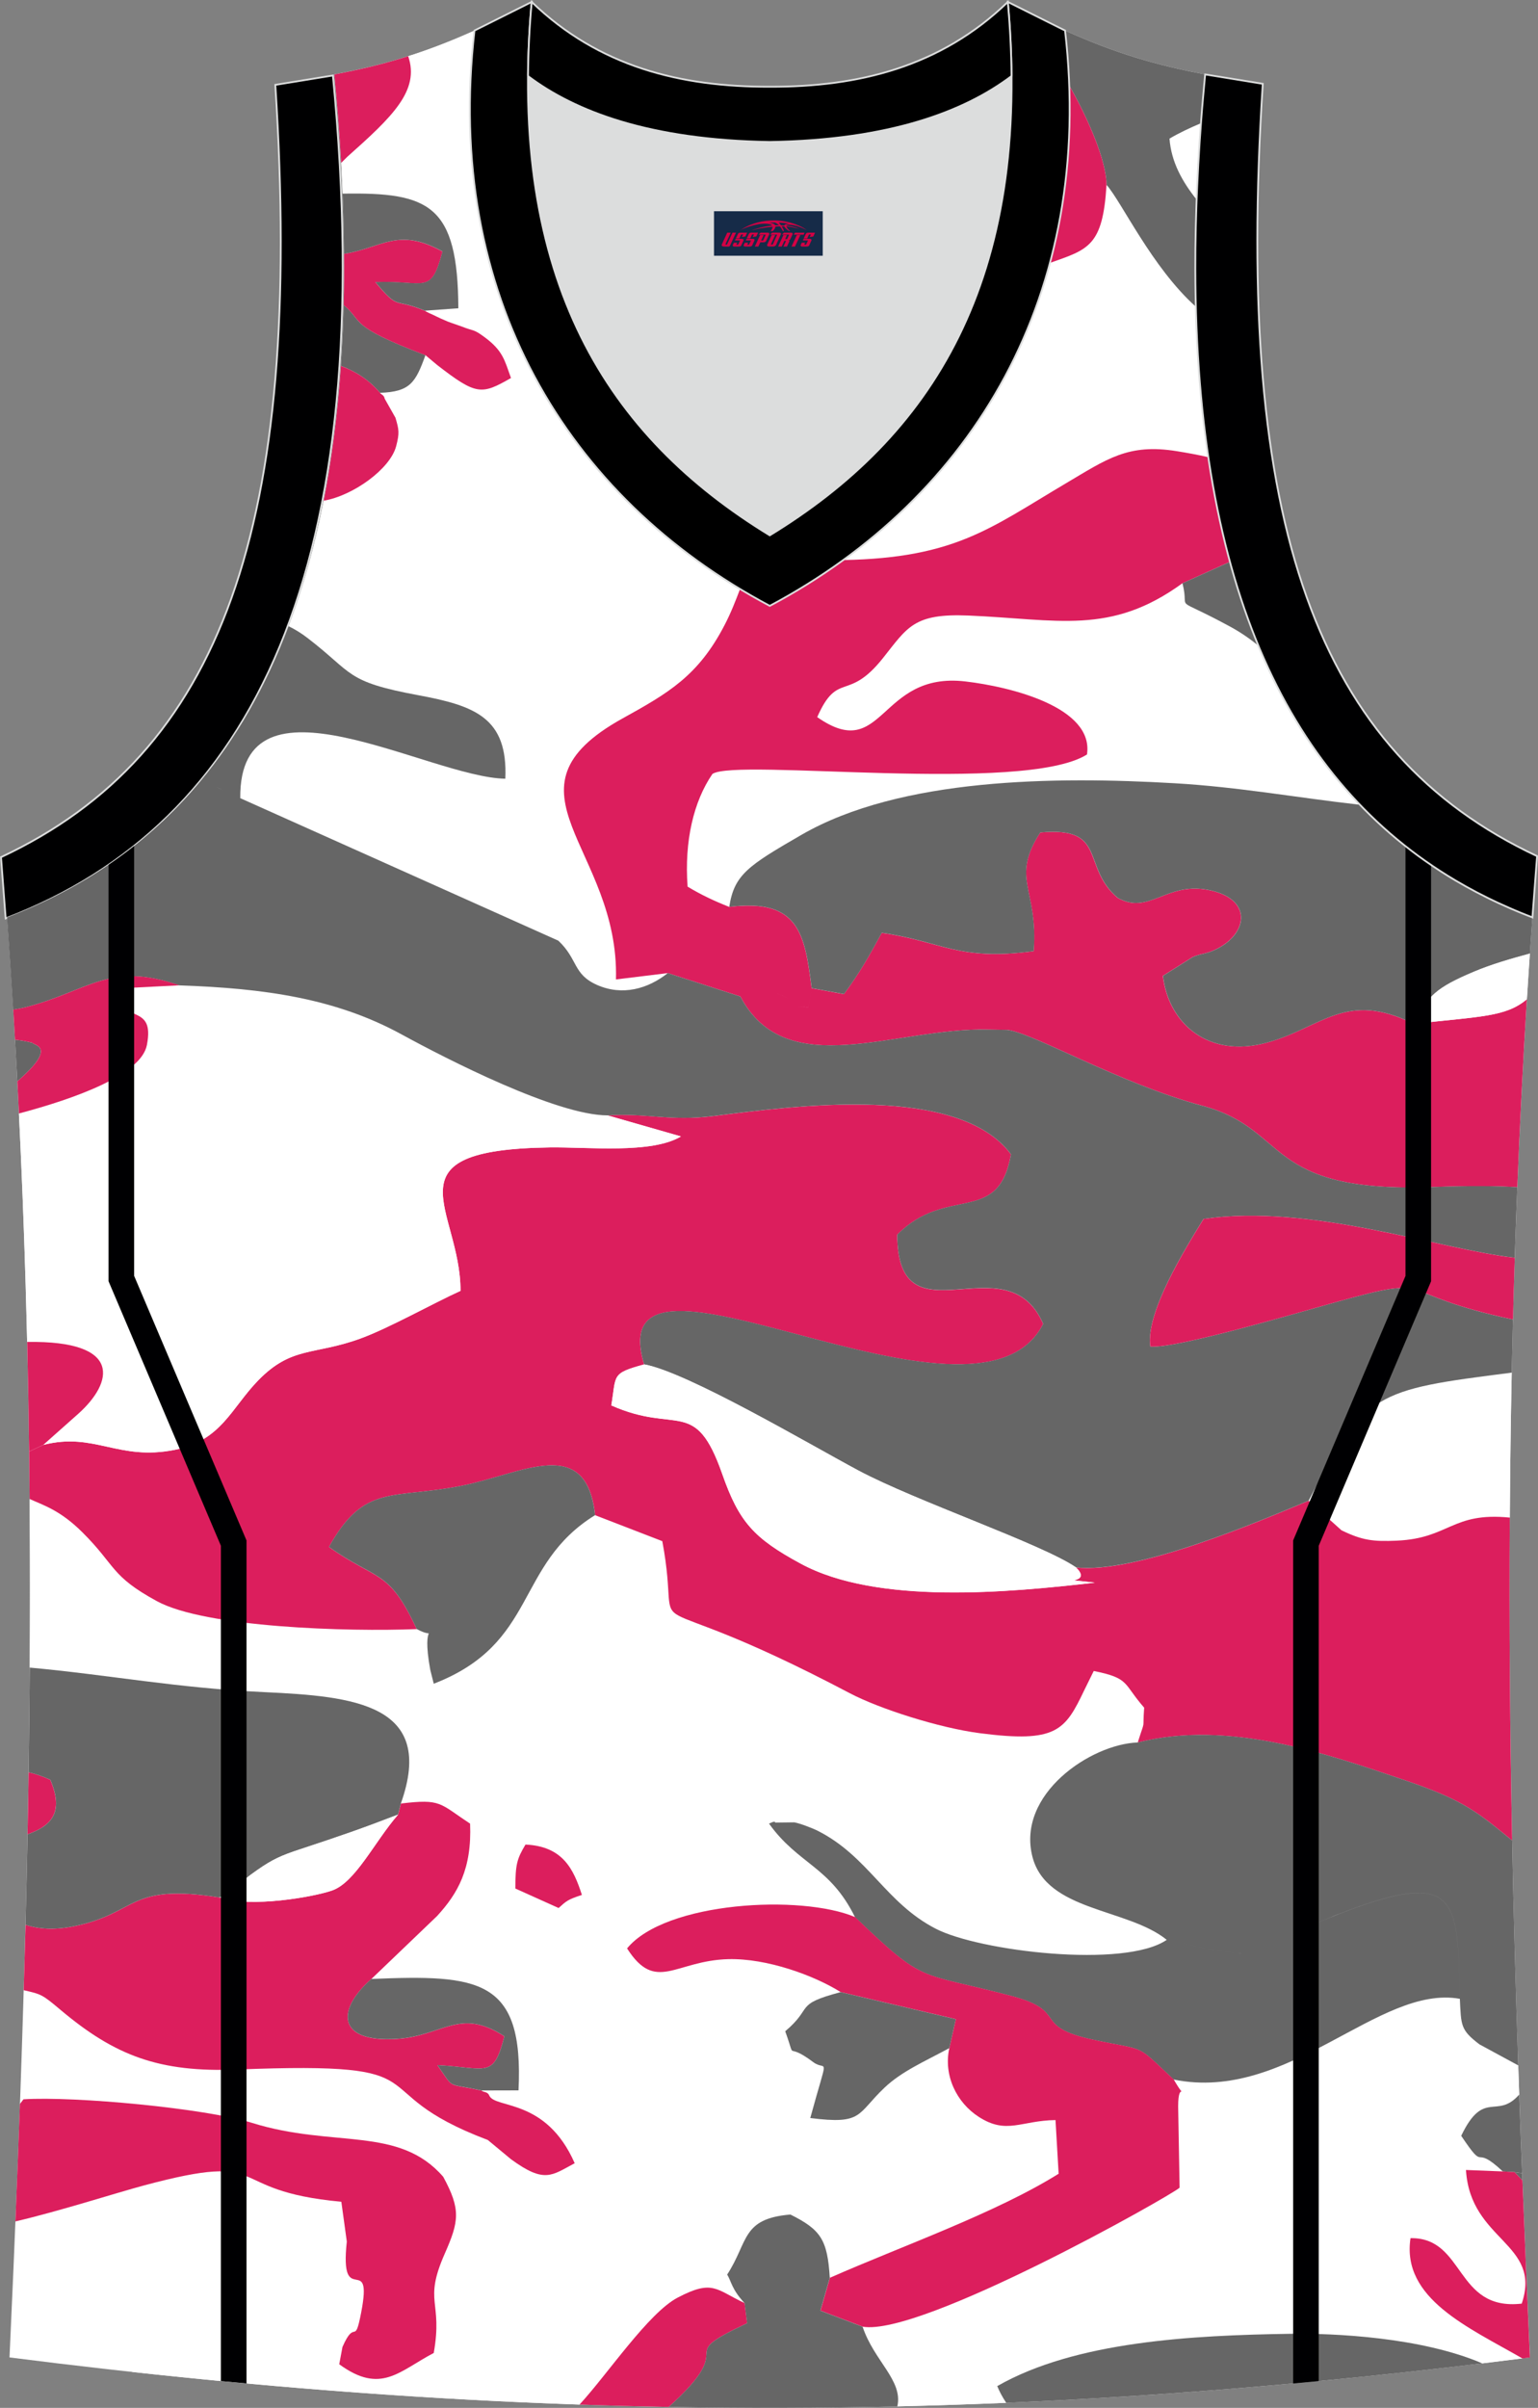 <?xml version="1.0" encoding="utf-8"?>
<!-- Generator: Adobe Illustrator 22.0.0, SVG Export Plug-In . SVG Version: 6.00 Build 0)  -->
<svg xmlns="http://www.w3.org/2000/svg" xmlns:xlink="http://www.w3.org/1999/xlink" version="1.1" id="图层_1" x="0px" y="0px" width="339.48px" height="531.19px" viewBox="0 0 339.48 531.19" enable-background="new 0 0 339.48 531.19" xml:space="preserve">
<rect x="0" y="0" width="339.48" height="531.19" fill="#808080" stroke="none"/>
<g>
	<path fill="#DCDDDD" d="M169.91,31.33c26.47-0.42,42.94-6.71,53.31-14.5c0.02-0.06,0.03-0.12,0.05-0.17   c0.48,51.69-21.13,81.77-53.36,101.45c-32.23-19.68-53.84-49.76-53.36-101.45c0.02,0.06,0.03,0.12,0.05,0.17   C126.97,24.62,143.44,30.91,169.91,31.33z"/>
	<path fill="#000001" stroke="#DCDDDD" stroke-width="0.4" stroke-miterlimit="22.926" d="M1.25,202.61   c54.56-20.79,82.7-77.28,72.23-185.96l-12.71,2.07c6.31,97.73-12.02,147.62-60.55,170.38L1.25,202.61z"/>
	<path fill="#FFFFFF" d="M337.72,520.06c-4.79-104.03-7.35-208.9,0.52-317.69l-0.01,0c-54.56-20.79-82.7-77.28-72.23-185.96l0.02,0   c-10.65-2-19.75-4.62-30.94-9.67c6.7,58.04-20.2,103-65.18,126.92c-44.97-23.92-71.88-68.89-65.18-126.92   c-11.19,5.05-20.28,7.67-30.93,9.67h0l0.01,0C84.29,125.09,56.15,181.58,1.59,202.37l-0.01,0C9.45,311.15,6.89,416.03,2.1,520.06   C118.46,534.89,221.35,534.89,337.72,520.06z"/>
	<path fill="#FFFFFF" d="M198.08,530.86c1.29-5.74-5.14-9.98-7.67-17.57c12.86,2.23,67.91-28.82,69.96-30.66l-0.32-17.98   c0.02-6.3,2.21-0.38-0.99-5.9c25.35,5.17,45.19-21.03,63.17-17.81c0.29,5.88,0.1,6.84,4.32,10.06l8.56,4.64   c0.07,2.15,0.15,4.3,0.22,6.45c-4.98,5.63-7.81-1.31-12.8,9.1c5.77,8.61,2.25,1.37,9.18,7.86l-8.13-0.33   c0.96,15.73,16.83,16.05,12.32,29.48c-14.77,1.69-12.43-14.64-24.55-14.44c-2.04,13.35,12.91,19.73,24.69,26.52   c-2.97,0.38-5.93,0.74-8.88,1.1c-13.53-5.78-32.75-6.67-42.45-6.52c-21.44,0.33-47.31,1.63-64.6,11.54   c0.5,1.23,1.17,2.47,1.98,3.68C214.07,530.41,206.07,530.67,198.08,530.86z"/>
	<path fill="#FFFFFF" d="M90.1,12.4c2.6,7.6-3.52,13.36-13.44,22.19l-1.35,1.35c0.13,2.29,0.23,4.54,0.32,6.78   c19.13-0.32,25.44,2.45,25.54,25.29l-7.39,0.53c0.54,0.36,1.27,0.66,1.74,0.87c0.45,0.21,1.15,0.58,1.69,0.81   c0.52,0.22,1.08,0.48,1.64,0.71c0.61,0.25,2.47,0.85,3.05,1.08c2.86,1.14,2.5,0.48,4.98,2.3c4.17,3.07,4.48,5.17,5.9,9.07   c-6.47,3.72-7.59,3.89-16.27-2.85l-2.61-2.18c-2.19,6.07-3.38,8.07-10.04,8.31c0.34,0.43,0.89,0.5,1.03,1.28l2.38,4.21   c0.77,2.62,0.92,3.35,0.16,6.29c-1.32,5.03-9.48,10.9-15.98,12.02c-1.96,10.06-4.54,19.27-7.72,27.69   c1.38,0.67,2.76,1.51,4.15,2.58c10.27,7.87,8.23,9.62,24.48,12.64c12.5,2.33,19.78,4.97,19.2,18.43   c-16.95-0.28-58.81-25.51-58.54,4.28l70.21,31.44c4.37,4.09,3.18,7.4,8.56,9.77c5.56,2.45,11.2,0.88,15.6-2.62l-11.41,1.39   c0.78-29.1-27.2-41.71,1.47-57.59c10.1-5.6,16.68-9.36,22.51-20.6c1.38-2.67,2.43-5.35,3.4-7.91c-41-24.7-64.99-68.04-58.62-123.2   C99.52,9.1,94.77,10.92,90.1,12.4L90.1,12.4z M186.24,123.48l0.05,0.07c24.55-0.49,32.27-7.02,48.84-16.83   c9.23-5.47,13.85-8.93,24.64-7.2c2.34,0.38,4.68,0.8,6.95,1.33c-1.52-10.25-2.45-21.29-2.76-33.18   c-9.73-8.74-16.39-23.16-19.72-26.89C243.42,54.35,240.22,55,231.75,58C224.48,85.05,208.43,107.33,186.24,123.48L186.24,123.48z    M271.47,123.86l-0.14,0.14l0.17-0.03L271.47,123.86L271.47,123.86z M277.77,142.43c5.8,13.97,13.32,25.6,22.43,35.1   c-13.55-1.51-26.75-3.92-40.95-4.75c-26.19-1.52-60.5-1.25-82.35,11.39c-11.75,6.79-14.83,8.8-15.92,15.88   c-3.39-1.35-6.1-2.62-9.19-4.47c-0.74-10.04,1.33-18.79,5.48-24.85c5.14-3.56,68.78,4.5,82.68-4.31   c1.56-10.41-16.84-14.94-26.85-16.11c-19.2-2.25-17.9,18.21-32.7,7.87c4.56-10.29,6.7-3.22,14.48-12.98   c5.45-6.84,6.78-9.93,18.86-9.43c19.77,0.82,31.36,4.44,47.27-7.11c1.75,6.74-2.85,2.34,10.39,9.49   C273.8,139.46,275.88,140.9,277.77,142.43L277.77,142.43z M333.68,302.82c-30.23,3.86-32.34,4.17-44.82,28.24l7.25,6.52   c4.61,2.24,6.99,2.52,12.24,2.29c11.64-0.52,12.12-6.36,24.91-5.09C333.32,324.14,333.46,313.5,333.68,302.82L333.68,302.82z    M265.08,27.18c-0.43,5.78-0.75,11.39-0.95,16.86c-3.19-3.99-5.6-8.31-5.99-13.46C260.27,29.33,262.64,28.21,265.08,27.18z"/>
	<path fill="#FFFFFF" d="M115.99,406.92c8.21,0.39,10.6,5.36,12.45,11.11c-3.2,1.05-3.44,1.35-5.14,2.89l-9.56-4.3   C113.75,411.26,114.11,410.06,115.99,406.92L115.99,406.92z M6.54,330.68c0.1,12.44,0.11,24.84,0.02,37.21   c17.58,1.61,32.43,4.51,51.86,5.41c19.61,0.91,37.87,2.62,30.05,24.56c8.96-1.09,8.44-0.06,15.27,4.42   c0.41,9.98-2.69,15.38-7.27,20.38l-14.51,13.9c23.69-0.96,33.69-0.15,32.48,24.58l-8.2,0.02c0.52,0.44,1.38,0.23,1.73,1.08   c1.23,3.01,12.53,0.48,18.87,14.97c-5.1,2.7-6.65,4.52-14.06-0.88l-5.11-4.24l-3.21,7.71c-5,1.57,0.46,1.01-6.63,0.41   c3.93,7.23,3.49,9.82,0.34,16.95c-4.79,10.83-0.37,10.29-2.43,21.91c-7.65,4.01-11.65,9.23-20.86,2.49l0.71-3.8   c2.89-6.56,2.65,0.11,4.14-7.65c2.64-13.79-4.83-0.25-3.18-15.61c-10.27,5.86-29.25,5.63-36.76,11.23   c-2.5,1.86-6.88,9.98-10.63,17.54c33.67,3.68,66.35,6.08,98.74,7.19c6.2-6.7,15.19-20.21,21.67-23.6c7.78-4.07,8.4-1.77,14.77,1.22   c-2.81-3.01-2.88-4.69-3.82-6.3c4.73-7.27,3.12-12.34,13.96-13.24c6.71,3.35,8.18,5.54,8.69,13.96   c15.91-7.02,36.61-14.29,50.49-22.96l-0.69-11.84c-7.66,0.1-10.77,3.26-16.92-0.7c-4.92-3.17-7.82-9.17-6.51-15.18   c-5.59,3-10.48,5.14-14.23,8.65c-6.27,5.9-4.72,8.25-16.45,6.76c4.07-14.96,3.65-10.09,0.66-12.33c-6.59-4.94-3.54,0.58-6.19-6.81   c6.35-5.35,1.81-5.86,12.23-8.64c-5.85-3.66-16.22-7.48-24.82-7.25c-11.76,0.3-16,7.56-22.35-2.37   c8.48-10.33,38.48-11.96,50.35-6.9c-5.54-11.27-12.52-11.62-18.98-20.66c0.46-0.13,1.2-0.69,1.4-0.22l4.16-0.05   c1.17,0.19,3.95,1.23,5.31,1.92c11.1,5.68,14.85,15.82,25.9,21.52c9.64,4.98,41.77,8.84,51.02,2.47   c-8.65-7.02-26.51-6.22-29.62-18.31c-3.55-13.85,12.9-24.89,23.23-25.23c1.81-5.72,1.02-2.18,1.42-7.69   c-4.72-5.37-3.09-6.47-11.13-8.09l-2.09,4.24c-4.25,8.9-6.13,11.67-23.01,9.49c-9.06-1.17-22.24-5.41-28.73-8.82   c-50.31-26.47-36.62-7.9-41.4-33.55l-14.83-5.73c-17.79,11.01-12.57,28.28-35.61,37.2l-0.77-3.07c-2.14-11.72,2.11-6.27-2.99-8.99   c-15.18,0.61-46.65-0.31-57.37-6.17c-10.25-5.6-8.98-7.77-16.4-15.15C13.32,333.17,9.64,332.08,6.54,330.68z"/>
	<path fill="#DC1E5D" d="M134.08,246.05l16.23,4.65c-6.49,3.89-20.44,2.3-29.03,2.43c-36.56,0.52-19.59,13.57-19.63,31.64   c-6.06,2.74-15.92,8.3-22.23,10.57c-10.17,3.67-15.06,1.6-22.44,9.2c-5.96,6.12-8.11,13.27-18.43,15.31   c-12.5,2.48-17.66-3.98-28.99-1.1l-3.13,1.47c0.04,3.49,0.08,6.98,0.11,10.47c3.1,1.4,6.78,2.49,11.68,7.38   c7.42,7.39,6.15,9.56,16.4,15.15c10.72,5.85,42.19,6.78,57.37,6.17c-6.2-13.35-8.77-10.57-19.37-18.12   c7.81-14.05,13.89-10.46,29.24-13.49c13.45-2.66,27.54-11.48,29.5,6.48l14.83,5.73c4.79,25.64-8.9,7.07,41.4,33.55   c6.48,3.41,19.67,7.65,28.73,8.82c16.88,2.18,18.76-0.59,23.01-9.49l2.09-4.24c8.04,1.62,6.41,2.72,11.13,8.09   c-0.4,5.51,0.4,1.97-1.42,7.69c20.1-5.08,41.97,2.55,58.92,8.31c11.87,4.03,15.37,6.4,22.85,12.59c0.3,0.24,0.58,0.48,0.87,0.71   c-0.47-23.63-0.67-47.36-0.52-71.23c-12.79-1.27-13.27,4.56-24.91,5.09c-5.24,0.23-7.63-0.05-12.24-2.29l-7.25-6.52   c-10.73,4.48-38.16,16.23-51.37,14.72c4.11,3.94-5.49,2.24,4.16,3.36c-19.1,2.19-48.02,4.93-64.86-4.17   c-10.39-5.61-13.67-9.25-17.35-19.76c-6.01-17.15-9.94-8.69-24.5-15.17c1.13-6.78-0.08-7.02,7.25-9.04   c-10.31-34.26,73.31,20.13,88.08-8.94c-8.08-18.6-32.13,4.94-32.21-19.69c11-11.09,22.32-1.84,25.1-17.72   c-11.52-15.54-47.41-10.75-65.59-8.46C147.88,247.41,142.78,245.5,134.08,246.05z"/>
	<path fill="#FFFFFF" d="M5.99,296.05c21.28-0.35,18.88,9.02,11.33,15.8l-7.77,6.9c11.33-2.88,16.49,3.57,28.99,1.1   c10.31-2.04,12.47-9.18,18.43-15.31c7.39-7.6,12.27-5.53,22.44-9.2c6.31-2.27,16.17-7.83,22.23-10.57   c0.04-18.06-16.93-31.11,19.63-31.64c8.59-0.12,22.54,1.47,29.03-2.42l-16.23-4.65c-11.28-0.03-35.5-12.44-45.4-17.85   c-14.54-7.95-30.23-10.19-49.1-10.83l-15.04,0.76c2.13,8.03,9.68,2.9,7.88,12.38c-1.25,6.6-15.88,11.84-28.24,15.13   C5.01,262.53,5.6,279.33,5.99,296.05z"/>
	<path fill="#666666" d="M257.53,427.94c7.96,1.83,12.55,2.77,15.76,2.93C270.07,430.71,265.49,429.77,257.53,427.94   c-9.25,6.37-41.39,2.52-51.02-2.47c-11.04-5.71-14.79-15.85-25.9-21.53c-1.35-0.69-4.14-1.73-5.31-1.92l-4.16,0.05   c-0.2-0.47-0.94,0.1-1.4,0.22c6.47,9.04,13.45,9.39,18.99,20.66c15.7,15.01,13.59,11.85,34.59,17.4   c12.76,3.37,4.15,6.69,18.04,9.65c12.16,2.59,8.99,0.67,17.7,8.76c25.35,5.17,45.19-21.03,63.17-17.81   c-0.42-22.14-0.43-28.75-26.08-18.95c-4.18,1.6-7.25,3.01-9.65,4.21c2.4-1.2,5.48-2.62,9.65-4.22c25.65-9.8,25.67-3.18,26.08,18.95   c0.29,5.88,0.1,6.85,4.33,10.06l8.56,4.64c-0.56-16.5-1.02-33.04-1.35-49.63c-0.29-0.23-0.58-0.46-0.88-0.71   c-7.48-6.19-10.98-8.56-22.85-12.59c-16.95-5.76-38.81-13.4-58.92-8.31c-10.32,0.35-26.78,11.39-23.23,25.23   C231.02,421.72,248.88,420.92,257.53,427.94L257.53,427.94z M273.29,430.86c0.32,0.02,0.63,0.02,0.93,0.02   C273.92,430.89,273.61,430.88,273.29,430.86L273.29,430.86z M285.34,426.78c0.36-0.19,0.74-0.39,1.15-0.58   C286.09,426.39,285.71,426.59,285.34,426.78L285.34,426.78z M335.33,462.08c0.2,5.79,0.42,11.57,0.65,17.35   c-0.56-0.08-1.12-0.16-1.67-0.25l-2.6-0.15c-6.93-6.49-3.41,0.76-9.18-7.86C327.52,460.76,330.36,467.7,335.33,462.08z"/>
	<path fill="#DC1E5D" d="M5.23,439.05c3.88,0.9,4.01,0.87,8.14,4.35c12.02,10.11,21.77,13.83,39.02,13.15   c47.39-1.88,25.72,4.37,55.29,15.55l5.11,4.24c7.41,5.41,8.96,3.59,14.06,0.88c-6.35-14.49-17.65-11.96-18.87-14.96   c-0.36-0.86-1.21-0.64-1.72-1.08c-7.91-1.74-5.82-0.07-9.72-5.6c11.02,0.59,12.33,3.11,14.79-6.35   c-9.87-6.47-13.58-0.07-23.75,0.57c-13.35,0.84-13.29-6.49-5.61-13.22l14.51-13.9c4.58-5,7.69-10.39,7.28-20.38   c-6.84-4.49-6.31-5.51-15.27-4.43l-0.62,2.45c-5.24,6.04-9.41,14.93-14.56,16.73c-4.06,1.43-18.05,3.89-24.79,1.55   c-20.49-3.24-17.93,3.49-32.32,6.37c-4.06,0.81-7.6,0.64-10.56-0.35C5.51,429.43,5.37,434.25,5.23,439.05L5.23,439.05z    M6.08,404.67c0.09-4.56,0.17-9.12,0.23-13.69c1.45,0.32,3.03,0.85,4.78,1.64C14.31,400.14,10.98,402.9,6.08,404.67z"/>
	<path fill="#DC1E5D" d="M147.4,214.67l16.02,5.16l7.48-0.87c2.11,0.73,3.18,1.3,3.75,1.74c-0.57-0.44-1.65-1.01-3.75-1.74   l-7.48,0.87c10.18,19.22,34.17,6.78,54.72,7.31l4.16,0.06c5.67,0.6,24.84,11.85,43.09,16.73c19.45,5.2,13.25,19.29,50.81,17.94   c8.13-0.29,14.15-0.26,18.71,0.04c0.55-13.77,1.25-27.59,2.11-41.47c-4.61,3.93-10.26,3.78-24.97,5.43   c-15.02-7.46-20.27,0.84-32.44,4.15c-12.74,3.48-21.67-4.06-22.93-14.74l6.61-4.17c2.2-0.93,3.06-0.55,5.77-2.03   c6.49-3.56,7.26-10.95-2.49-12.78c-9.23-1.73-13.04,5.66-19.91,1.75c-8.13-6.94-2.11-15.76-17.06-14.4   c-6.65,10.27-0.37,12.49-1.45,26.18c-16.78,2.23-20.16-2.13-33.53-4.03c-2.98,5.41-4.69,8.52-8.34,13.51l-7.13-1.31l-0.73,4.17   c-2.04-0.01-2.61-0.09-2.86-0.31c0.25,0.22,0.82,0.3,2.86,0.3l0.73-4.16c-1.52-11.94-2.77-19.83-18.19-17.93   c-3.4-1.35-6.1-2.62-9.19-4.47c-0.74-10.04,1.32-18.79,5.48-24.86c5.14-3.55,68.78,4.5,82.68-4.3   c1.56-10.41-16.84-14.94-26.85-16.11c-19.2-2.24-17.9,18.21-32.7,7.87c4.56-10.3,6.7-3.23,14.48-12.98   c5.45-6.84,6.78-9.93,18.86-9.43c19.77,0.82,31.36,4.44,47.26-7.11l10.33-4.67l0.14-0.14c-1.95-7.17-3.54-14.84-4.75-23.01   c-2.27-0.53-4.61-0.95-6.95-1.33c-10.79-1.74-15.4,1.73-24.64,7.19c-16.56,9.81-24.29,16.34-48.84,16.83l-0.05-0.07   c-5.13,3.73-10.58,7.14-16.33,10.2c-2.23-1.18-4.41-2.43-6.55-3.71c-0.97,2.56-2.01,5.24-3.4,7.91c-5.83,11.24-12.4,15-22.51,20.6   c-28.67,15.88-0.69,28.49-1.47,57.59L147.4,214.67z"/>
	<path fill="#666666" d="M160.97,200.06c15.42-1.9,16.67,5.99,18.19,17.93l7.14,1.31c3.65-4.99,5.36-8.1,8.34-13.51   c13.37,1.9,16.75,6.27,33.53,4.04c1.07-13.69-5.21-15.91,1.45-26.18c14.95-1.36,8.94,7.46,17.06,14.4   c6.87,3.91,10.67-3.49,19.91-1.75c9.75,1.83,8.98,9.23,2.49,12.78c-2.7,1.48-3.56,1.1-5.77,2.03l-6.61,4.17   c1.26,10.69,10.19,18.22,22.93,14.74c12.16-3.32,17.41-11.61,32.44-4.15c2.99-6.19,5.07-8.03,13.26-11.49   c3.94-1.67,8.28-2.9,12.36-4.01c0.19-2.66,0.36-5.32,0.56-7.99l-0.01,0c-14.67-5.59-27.43-13.76-38.04-24.84   c-13.55-1.51-26.75-3.93-40.96-4.75c-26.19-1.52-60.49-1.25-82.35,11.39C165.13,190.97,162.05,192.97,160.97,200.06z"/>
	<path fill="#666666" d="M6.31,390.98c1.45,0.32,3.03,0.85,4.79,1.64c3.22,7.52-0.11,10.28-5.02,12.05   c-0.13,6.66-0.28,13.31-0.45,19.95c2.95,0.98,6.5,1.16,10.56,0.35c14.39-2.88,11.83-9.62,32.32-6.37c6.19-3.82,3.42-2.7,8.4-6.15   c3.27-2.27,5.12-3.11,9.41-4.52c9.03-2.98,13.51-4.52,21.54-7.62l0.62-2.45c7.82-21.94-10.44-23.65-30.05-24.56   c-19.43-0.9-34.28-3.81-51.86-5.42C6.51,375.6,6.43,383.29,6.31,390.98z"/>
	<path fill="#DC1E5D" d="M336.04,480.99l-1.73-1.81l-2.6-0.15l-8.13-0.32c0.96,15.73,16.82,16.05,12.31,29.48   c-14.77,1.69-12.43-14.64-24.55-14.44c-2.04,13.35,12.91,19.73,24.69,26.53c0.56-0.07,1.11-0.14,1.67-0.21   C337.12,507.05,336.55,494.03,336.04,480.99z"/>
	<path fill="#666666" d="M236,18.83c4.33,7.61,8.16,16.58,8.24,21.95c3.33,3.73,9.98,18.15,19.72,26.89   c-0.2-7.53-0.14-15.41,0.17-23.63c-3.19-3.99-5.6-8.31-5.99-13.46c2.13-1.26,4.5-2.37,6.94-3.4c0.26-3.53,0.57-7.12,0.92-10.77   l0.02,0c-10.65-2-19.75-4.62-30.94-9.67C235.56,10.84,235.86,14.87,236,18.83z"/>
	<path fill="#DC1E5D" d="M6.43,320.21l3.13-1.47l7.77-6.9c7.55-6.78,9.95-16.14-11.33-15.8C6.19,304.12,6.33,312.17,6.43,320.21z"/>
	<path fill="#666666" d="M3.83,238.55c9.04-7.82,3.58-7.88,3.33-8.51c-1.33-0.33-2.6-0.55-3.84-0.68   C3.5,232.42,3.67,235.49,3.83,238.55L3.83,238.55z M53.03,176.08l70.21,31.44c4.37,4.1,3.18,7.4,8.56,9.77   c5.56,2.45,11.2,0.88,15.6-2.62l16.02,5.16c10.18,19.21,34.17,6.77,54.72,7.31l4.16,0.06c5.67,0.6,24.84,11.85,43.09,16.73   c19.45,5.2,13.25,19.29,50.81,17.93c8.13-0.29,14.15-0.26,18.71,0.04c-0.21,5.2-0.4,10.39-0.57,15.57   c-16.94-1.93-45.08-12.01-68.69-8.56c-4.1,6.65-12.85,20.72-11.74,28.15c5.82,0.48,32.92-7.59,41.39-9.93   c22.19-6.15,11.44-1.8,38.65,3.95c-0.1,3.91-0.19,7.82-0.27,11.73c-30.23,3.86-32.34,4.17-44.82,28.24   c-10.73,4.48-38.16,16.23-51.37,14.72c-7.46-5.13-35.42-14.64-48.02-21.37c-11.07-5.92-37.75-21.68-47.29-23.41   c-10.31-34.26,73.31,20.13,88.08-8.94c-8.08-18.6-32.13,4.94-32.21-19.69c11-11.09,22.32-1.84,25.1-17.71   c-11.52-15.54-47.41-10.75-65.59-8.46c-9.69,1.23-14.79-0.68-23.49-0.13c-11.28-0.03-35.5-12.44-45.4-17.85   c-14.54-7.95-30.23-10.19-49.1-10.83c-15.37-5.32-19.95,1.17-33.65,4.76c-0.91,0.24-1.92,0.44-3.01,0.6   c-0.41-6.77-0.87-13.56-1.36-20.36l0.01,0c16.86-6.43,31.19-16.27,42.65-30c0.23,0.07,0.47,0.15,0.71,0.22   c-0.24-0.08-0.47-0.15-0.71-0.22c7.92-9.49,14.46-20.85,19.5-34.23c1.38,0.67,2.76,1.51,4.15,2.58   c10.27,7.87,8.23,9.62,24.48,12.64c12.5,2.32,19.78,4.97,19.2,18.42C94.63,171.51,52.76,146.28,53.03,176.08L53.03,176.08z    M45.67,172.84c1.15,0.4,2.37,0.89,3.69,1.48C48.04,173.73,46.82,173.25,45.67,172.84L45.67,172.84z M75.25,80.72   c3.27,1.22,6.19,3.06,8.62,5.94c6.66-0.23,7.84-2.24,10.04-8.31c-17.19-6.51-13.58-7.33-18.04-11.06   C75.75,71.9,75.55,76.37,75.25,80.72z"/>
	<path fill="#DC1E5D" d="M231.75,58c8.47-2.99,11.67-3.65,12.49-17.21c-0.08-5.38-3.91-14.34-8.24-21.95   C236.51,32.77,235.01,45.86,231.75,58z"/>
	<path fill="#DC1E5D" d="M75.87,67.3c4.46,3.72,0.86,4.55,18.04,11.06l2.61,2.18c8.68,6.73,9.79,6.56,16.27,2.85   c-1.42-3.9-1.73-6-5.9-9.06c-2.48-1.82-2.12-1.17-4.98-2.3c-0.58-0.23-2.44-0.83-3.05-1.08c-0.56-0.23-1.12-0.48-1.64-0.71   c-0.54-0.24-1.24-0.61-1.69-0.81c-0.47-0.21-1.2-0.51-1.74-0.87c-7.11-2.96-5.54,0.1-10.93-6.3c11.1-0.47,12.19,3.09,14.82-6.76   C87.81,50,84.25,54.72,75.95,56C75.99,59.85,75.96,63.61,75.87,67.3L75.87,67.3z M75.31,35.93l1.35-1.34   C86.58,25.76,92.7,19.99,90.1,12.4c-5.36,1.7-10.61,2.95-16.31,4.02h0l0.01,0C74.46,23.12,74.96,29.62,75.31,35.93z"/>
	<path fill="#DC1E5D" d="M185.55,439.46l25.43,5.98l-1.44,6.38c-1.32,6.01,1.58,12.01,6.51,15.18c6.16,3.96,9.26,0.81,16.93,0.7   l0.69,11.84c-13.88,8.67-34.57,15.94-50.49,22.95l-2.07,7.25l9.31,3.54c12.86,2.23,67.91-28.82,69.95-30.66l-0.32-17.98   c0.02-6.3,2.21-0.38-0.98-5.9c-8.7-8.09-5.54-6.17-17.69-8.76c-13.9-2.96-5.27-6.27-18.04-9.65c-21-5.55-18.89-2.39-34.58-17.4   c-11.87-5.06-41.88-3.44-50.35,6.9c6.35,9.93,10.6,2.68,22.35,2.37C169.33,431.99,179.71,435.8,185.55,439.46z"/>
	<path fill="#DC1E5D" d="M76.55,494.5c-1.65,15.36,5.82,1.82,3.18,15.61c-1.49,7.77-1.26,1.1-4.14,7.65l-0.71,3.81   c9.21,6.73,13.2,1.52,20.86-2.49c2.06-11.62-2.35-11.08,2.43-21.91c3.15-7.14,3.59-9.73-0.34-16.96   c-9.83-11.33-24.21-6.27-42.27-11.91c-10.3-3.22-39.16-5.9-50.38-5.18c-0.24,0.3-0.5,0.64-0.78,1.02c-0.31,8.65-0.64,17.28-1,25.92   c9.67-2.25,22.19-6.28,28.38-7.94c28.96-7.75,16.85,1.14,43.56,3.6L76.55,494.5z"/>
	<path fill="#666666" d="M261,128.67c1.75,6.74-2.85,2.34,10.39,9.49c2.41,1.3,4.49,2.75,6.38,4.28c-2.39-5.75-4.48-11.9-6.27-18.46   l-0.17,0.03L261,128.67z"/>
	<path fill="#DC1E5D" d="M147.62,530.98c16.41-14.73,0-10.32,17.29-18.47l-0.55-4.43c-6.36-2.99-6.99-5.29-14.77-1.22   c-6.48,3.39-15.48,16.9-21.67,23.6C134.49,530.69,141.06,530.86,147.62,530.98z"/>
	<path fill="#DC1E5D" d="M334.35,277.48c-16.94-1.93-45.08-12.01-68.69-8.57c-4.1,6.66-12.85,20.72-11.75,28.15   c5.82,0.48,32.92-7.59,41.4-9.93c22.19-6.15,11.44-1.8,38.65,3.95C334.07,286.56,334.2,282.02,334.35,277.48z"/>
	<path fill="#DC1E5D" d="M71.46,110.46c6.5-1.12,14.66-7,15.98-12.02c0.77-2.94,0.62-3.67-0.15-6.28l-2.38-4.21   c-0.14-0.79-0.69-0.85-1.03-1.28c-2.44-2.89-5.35-4.72-8.62-5.94C74.52,91.36,73.25,101.26,71.46,110.46z"/>
	<path fill="#666666" d="M164.35,508.08l0.55,4.43c-17.29,8.15-0.88,3.73-17.29,18.47c16.83,0.31,33.62,0.27,50.46-0.12   c1.29-5.74-5.14-9.98-7.67-17.57l-9.31-3.54l2.07-7.25c-0.52-8.42-1.98-10.61-8.69-13.96c-10.84,0.9-9.23,5.98-13.96,13.24   C161.47,503.39,161.54,505.08,164.35,508.08z"/>
	<path fill="#FFFFFF" d="M237.49,345.77c-7.46-5.13-35.42-14.64-48.02-21.37c-11.06-5.92-37.75-21.68-47.28-23.41   c-7.33,2.01-6.12,2.26-7.25,9.04c14.56,6.48,18.49-1.99,24.5,15.17c3.68,10.52,6.96,14.15,17.35,19.76   c16.84,9.1,45.77,6.36,64.86,4.17C232,348.01,241.6,349.71,237.49,345.77z"/>
	<path fill="#666666" d="M327.18,521.37c-13.53-5.78-32.75-6.67-42.45-6.52c-21.44,0.33-47.31,1.63-64.61,11.54   c0.5,1.23,1.17,2.47,1.98,3.68C256.44,528.6,291.19,525.71,327.18,521.37z"/>
	<path fill="#666666" d="M91.98,359.38c5.1,2.73,0.85-2.73,2.99,8.99l0.77,3.07c23.05-8.91,17.82-26.19,35.61-37.19   c-1.96-17.96-16.05-9.14-29.5-6.48c-15.35,3.03-21.43-0.55-29.24,13.49C83.22,348.8,85.78,346.02,91.98,359.38z"/>
	<path fill="#DC1E5D" d="M4.19,245.64c12.37-3.29,26.99-8.52,28.24-15.13c1.81-9.47-5.75-4.35-7.88-12.38l15.04-0.76   c-15.37-5.32-19.95,1.17-33.65,4.76c-0.91,0.24-1.92,0.43-3.01,0.6c0.13,2.21,0.27,4.42,0.39,6.63c1.23,0.14,2.51,0.35,3.84,0.68   c0.26,0.63,5.71,0.69-3.33,8.51C3.95,240.92,4.07,243.28,4.19,245.64z"/>
	<path fill="#666666" d="M209.54,451.83l1.44-6.38l-25.43-5.98c-10.41,2.78-5.88,3.28-12.23,8.64c2.66,7.39-0.4,1.86,6.19,6.81   c2.99,2.24,3.42-2.63-0.66,12.33c11.73,1.49,10.18-0.85,16.45-6.76C199.05,456.96,203.95,454.83,209.54,451.83z"/>
	<path fill="#666666" d="M93.78,68.54l7.39-0.53c-0.1-22.84-6.41-25.62-25.54-25.29c0.19,4.53,0.29,8.96,0.32,13.28   c8.3-1.28,11.85-6,21.72-0.53c-2.63,9.85-3.72,6.3-14.82,6.76C88.25,68.64,86.67,65.59,93.78,68.54z"/>
	<path fill="#666666" d="M106.25,461.17l8.2-0.02c1.21-24.74-8.79-25.55-32.48-24.58c-7.68,6.73-7.74,14.06,5.61,13.22   c10.17-0.64,13.88-7.03,23.75-0.57c-2.45,9.47-3.77,6.95-14.79,6.35C100.43,461.1,98.34,459.42,106.25,461.17z"/>
	<path fill="#666666" d="M335.98,479.43c-0.56-0.08-1.12-0.15-1.67-0.25l1.73,1.81L335.98,479.43z"/>
	<path fill="#FFFFFF" d="M48.51,418.6c6.74,2.34,20.73-0.12,24.79-1.55c5.15-1.81,9.32-10.7,14.56-16.74   c-8.04,3.1-12.52,4.65-21.54,7.62c-4.29,1.41-6.14,2.26-9.41,4.52C51.93,415.89,54.71,414.77,48.51,418.6z"/>
	<path fill="#FFFFFF" d="M312.06,225.86c14.71-1.65,20.35-1.5,24.97-5.43c0.2-3.35,0.43-6.71,0.65-10.07   c-4.08,1.11-8.43,2.34-12.37,4.01C317.13,217.83,315.05,219.67,312.06,225.86z"/>
	<path fill="#DC1E5D" d="M123.3,420.92c1.7-1.53,1.94-1.84,5.14-2.89c-1.85-5.75-4.24-10.73-12.45-11.11   c-1.88,3.15-2.23,4.34-2.24,9.7L123.3,420.92z"/>
	<path fill="#000002" d="M29.61,186.64v94.83l24.58,57.84l0.22,0.52v0.59v185.38c-1.88-0.17-3.76-0.35-5.65-0.52l0-184.27   l-24.58-57.84l-0.22-0.52v-0.59v-91.27C25.89,189.46,27.78,188.09,29.61,186.64z"/>
	<path fill="#000002" d="M315.88,190.79l0,91.27v0.59l-0.22,0.52l-24.58,57.84l0,184.27c-1.88,0.18-3.77,0.35-5.65,0.53V340.42   l0-0.58l0.22-0.52l24.58-57.84v-94.81C312.06,188.1,313.95,189.48,315.88,190.79z"/>
	<path stroke="#DCDDDD" stroke-width="0.4" stroke-miterlimit="22.926" d="M117.36,0.43c-5.53,61.77,17.08,96.01,52.55,117.67   c35.47-21.65,58.08-55.89,52.55-117.67l12.63,6.31c6.7,58.04-20.21,103-65.18,126.92c-44.97-23.92-71.88-68.88-65.18-126.92   L117.36,0.43z"/>
	<path fill="#000001" stroke="#DCDDDD" stroke-width="0.4" stroke-miterlimit="22.926" d="M338.23,202.37   c-0.85-0.32-1.7-0.66-2.54-1c-0.84-0.35-1.67-0.69-2.5-1.06c-0.82-0.36-1.65-0.73-2.46-1.1c-0.81-0.38-1.62-0.76-2.42-1.16   c-0.8-0.4-1.59-0.8-2.38-1.21c-0.79-0.42-1.56-0.84-2.34-1.27c-0.77-0.43-1.54-0.87-2.3-1.32c-36.48-21.6-57.35-64.29-57.45-135.04   c0-1.47,0.01-2.96,0.02-4.46c0.02-1.5,0.04-3.01,0.08-4.53c0.03-1.52,0.08-3.06,0.13-4.6c0.05-1.55,0.11-3.11,0.19-4.68   c0.07-1.57,0.15-3.16,0.24-4.75c0.09-1.6,0.19-3.21,0.29-4.83v0c0.11-1.62,0.23-3.26,0.35-4.9s0.26-3.31,0.41-4.98   c0.15-1.67,0.3-3.35,0.46-5.06h0.01l12.71,2.07c-6.3,97.73,12.02,147.62,60.55,170.38l-1.03,13.51L338.23,202.37z"/>
	<path stroke="#DCDDDD" stroke-width="0.4" stroke-miterlimit="22.926" d="M117.36,0.43c14.82,14.31,32.94,18.76,52.55,18.71   c19.61,0.05,37.73-4.4,52.55-18.71c0.5,5.63,0.77,11.02,0.81,16.2c-0.02,0.06-0.03,0.13-0.05,0.19   c-10.37,7.8-26.85,14.08-53.31,14.5c-26.47-0.42-42.94-6.7-53.31-14.5c-0.02-0.06-0.04-0.13-0.05-0.19   C116.59,11.45,116.85,6.06,117.36,0.43z"/>
	
</g>
<g id="tag_logo">
	<rect y="46.6" fill="#162B48" width="24" height="9.818" x="157.6"/>
	<g>
		<path fill="#D30044" d="M173.56,49.79l0.005-0.011c0.131-0.311,1.085-0.262,2.351,0.071c0.715,0.24,1.44,0.54,2.193,0.9    c-0.218-0.147-0.447-0.289-0.682-0.42l0.011,0.005l-0.011-0.005c-1.478-0.845-3.218-1.418-5.1-1.62    c-1.282-0.115-1.658-0.082-2.411-0.055c-2.449,0.142-4.68,0.905-6.458,2.095c1.26-0.638,2.722-1.075,4.195-1.336    c1.467-0.18,2.476-0.033,2.771,0.344c-1.691,0.175-3.469,0.633-4.555,1.075c1.156-0.338,2.967-0.665,4.647-0.813    c0.016,0.251-0.115,0.567-0.415,0.96h0.475c0.376-0.382,0.584-0.725,0.595-1.004c0.333-0.022,0.66-0.033,0.971-0.033    C172.39,50.23,172.6,50.58,172.8,50.97h0.262c-0.125-0.344-0.295-0.687-0.518-1.036c0.207,0,0.393,0.005,0.567,0.011    c0.104,0.267,0.496,0.66,1.058,1.025h0.245c-0.442-0.365-0.753-0.753-0.835-1.004c1.047,0.065,1.696,0.224,2.885,0.513    C175.38,50.05,174.64,49.88,173.56,49.79z M171.12,49.7c-0.164-0.295-0.655-0.485-1.402-0.551    c0.464-0.033,0.922-0.055,1.364-0.055c0.311,0.147,0.589,0.344,0.84,0.589C171.66,49.68,171.39,49.69,171.12,49.7z M173.1,49.75c-0.224-0.016-0.458-0.027-0.715-0.044c-0.147-0.202-0.311-0.398-0.502-0.6c0.082,0,0.164,0.005,0.24,0.011    c0.72,0.033,1.429,0.125,2.138,0.273C173.59,49.35,173.21,49.51,173.1,49.75z"/>
		<path fill="#D30044" d="M160.52,51.33L159.35,53.88C159.17,54.25,159.44,54.39,159.92,54.39l0.873,0.005    c0.115,0,0.251-0.049,0.327-0.175l1.342-2.891H161.68L160.46,53.96H160.29c-0.147,0-0.185-0.033-0.147-0.125l1.156-2.504H160.52L160.52,51.33z M162.38,52.68h1.271c0.36,0,0.584,0.125,0.442,0.425L163.62,54.14C163.52,54.36,163.25,54.39,163.02,54.39H162.1c-0.267,0-0.442-0.136-0.349-0.333l0.235-0.513h0.742L162.55,53.92C162.53,53.97,162.57,53.98,162.63,53.98h0.18    c0.082,0,0.125-0.016,0.147-0.071l0.376-0.813c0.011-0.022,0.011-0.044-0.055-0.044H162.21L162.38,52.68L162.38,52.68z M163.2,52.61h-0.78l0.475-1.025c0.098-0.218,0.338-0.256,0.578-0.256H164.92L164.53,52.17L163.75,52.29l0.262-0.562H163.72c-0.082,0-0.12,0.016-0.147,0.071L163.2,52.61L163.2,52.61z M164.79,52.68L164.62,53.05h1.069c0.06,0,0.06,0.016,0.049,0.044    L165.36,53.91C165.34,53.96,165.3,53.98,165.22,53.98H165.04c-0.055,0-0.104-0.011-0.082-0.06l0.175-0.376H164.39L164.16,54.06C164.06,54.25,164.24,54.39,164.51,54.39h0.916c0.24,0,0.502-0.033,0.605-0.251l0.475-1.031c0.142-0.3-0.082-0.425-0.442-0.425H164.79L164.79,52.68z M165.6,52.61l0.371-0.818c0.022-0.055,0.06-0.071,0.147-0.071h0.295L166.15,52.28l0.791-0.115l0.387-0.845H165.88c-0.24,0-0.48,0.038-0.578,0.256L164.83,52.61L165.6,52.61L165.6,52.61z M168,53.07h0.278c0.087,0,0.153-0.022,0.202-0.115    l0.496-1.075c0.033-0.076-0.011-0.12-0.125-0.12H167.45l0.431-0.431h1.522c0.355,0,0.485,0.153,0.393,0.355l-0.676,1.445    c-0.06,0.125-0.175,0.333-0.644,0.327l-0.649-0.005L167.39,54.39H166.61l1.178-2.558h0.785L168,53.07L168,53.07z     M170.59,53.88c-0.022,0.049-0.06,0.076-0.142,0.076h-0.191c-0.082,0-0.109-0.027-0.082-0.076l0.944-2.051h-0.785l-0.987,2.138    c-0.125,0.273,0.115,0.415,0.453,0.415h0.72c0.327,0,0.649-0.071,0.769-0.322l1.085-2.384c0.093-0.202-0.06-0.355-0.415-0.355    h-1.533l-0.431,0.431h1.38c0.115,0,0.164,0.033,0.131,0.104L170.59,53.88L170.59,53.88z M173.31,52.75h0.278    c0.087,0,0.158-0.022,0.202-0.115l0.344-0.753c0.033-0.076-0.011-0.12-0.125-0.12h-1.402l0.425-0.431h1.527    c0.355,0,0.485,0.153,0.393,0.355l-0.529,1.124c-0.044,0.093-0.147,0.18-0.393,0.18c0.224,0.011,0.256,0.158,0.175,0.327    l-0.496,1.075h-0.785l0.54-1.167c0.022-0.055-0.005-0.087-0.104-0.087h-0.235L172.54,54.39h-0.785l1.178-2.558h0.785L173.31,52.75L173.31,52.75z M175.88,51.84L174.7,54.39h0.785l1.184-2.558H175.88L175.88,51.84z M177.39,51.77l0.202-0.431h-2.1l-0.295,0.431    H177.39L177.39,51.77z M177.37,52.68h1.271c0.36,0,0.584,0.125,0.442,0.425l-0.475,1.031c-0.104,0.218-0.371,0.251-0.605,0.251    h-0.916c-0.267,0-0.442-0.136-0.349-0.333l0.235-0.513h0.742L177.54,53.92c-0.022,0.049,0.022,0.06,0.082,0.06h0.18    c0.082,0,0.125-0.016,0.147-0.071l0.376-0.813c0.011-0.022,0.011-0.044-0.049-0.044h-1.069L177.37,52.68L177.37,52.68z     M178.18,52.61H177.4l0.475-1.025c0.098-0.218,0.338-0.256,0.578-0.256h1.451l-0.387,0.845l-0.791,0.115l0.262-0.562h-0.295    c-0.082,0-0.12,0.016-0.147,0.071L178.18,52.61z"/>
	</g>
</g>
</svg>